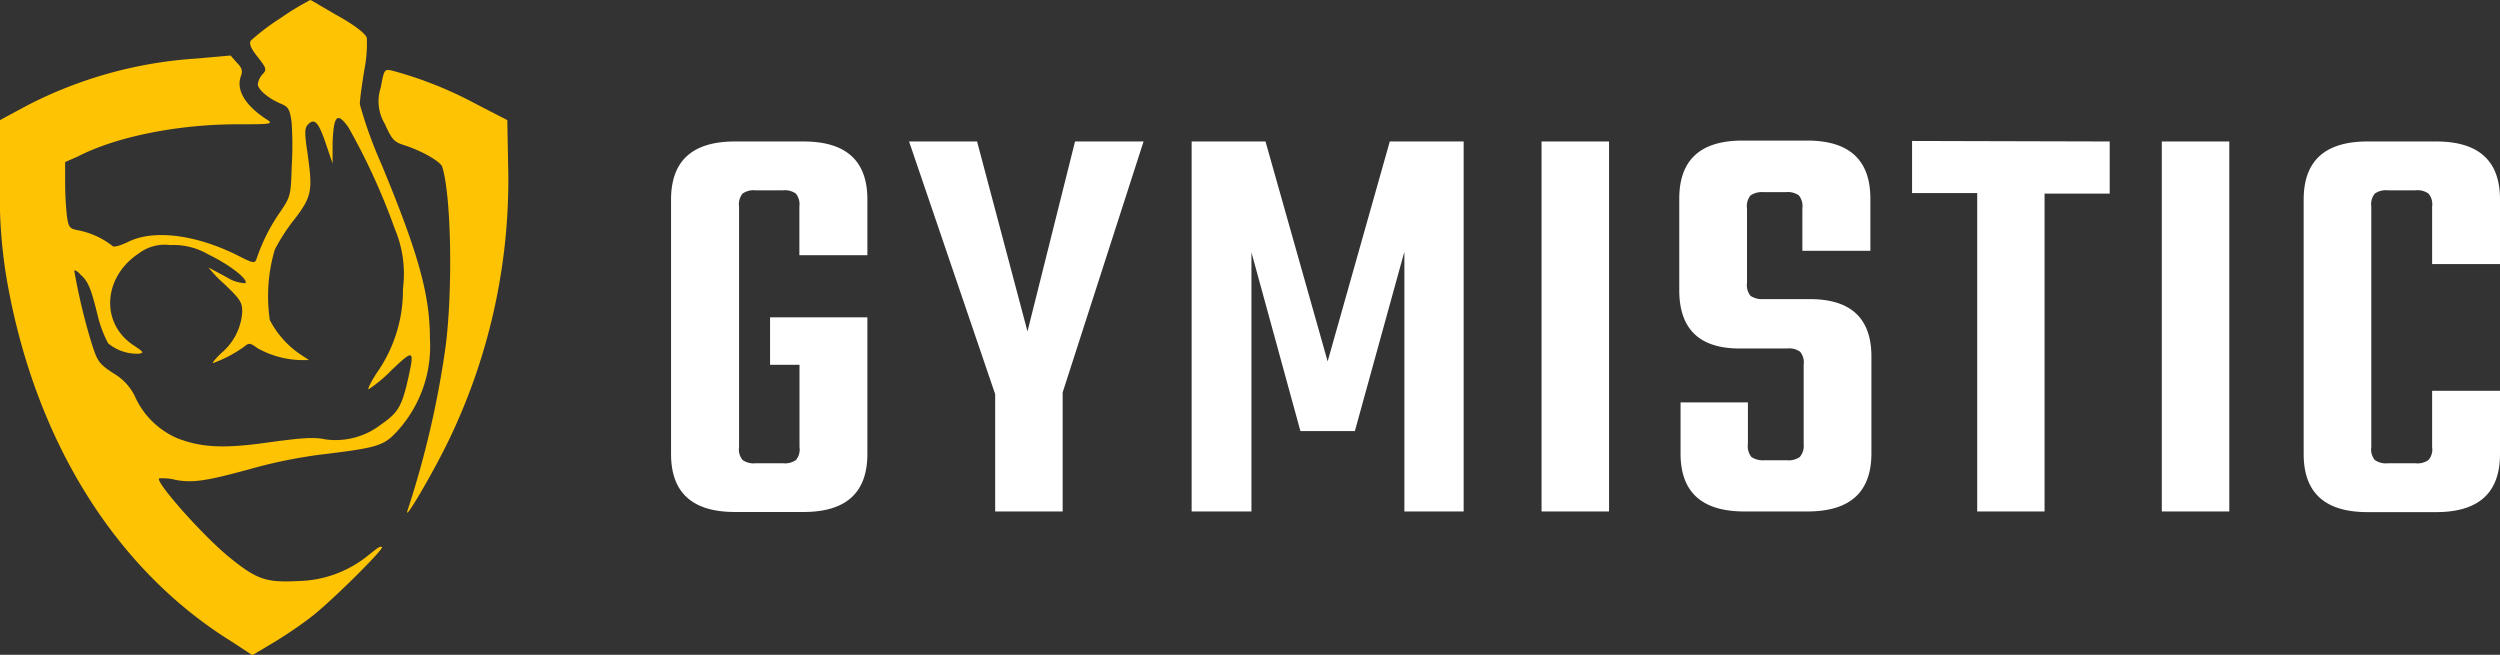 <svg id="Layer_1" data-name="Layer 1" xmlns="http://www.w3.org/2000/svg" viewBox="0 0 191.9 50.26"><rect x="0" y="0" width="191.9" height="50.26" fill="#333333" stroke="none"/><defs><style>.cls-1{fill:#fff;}.cls-2{fill:#fec303;}</style></defs><path class="cls-1" d="M67.58,20.59H62.36V16.86a1.31,1.31,0,0,0-.27-1,1.46,1.46,0,0,0-1-.25H59a1.46,1.46,0,0,0-1,.25,1.31,1.31,0,0,0-.27,1V35.31a1.28,1.28,0,0,0,.27,1,1.46,1.46,0,0,0,1,.25H61.1a1.46,1.46,0,0,0,1-.25,1.28,1.28,0,0,0,.27-1V29H60.11V25.36h7.47V35.85q0,4.45-4.9,4.45H57.41q-4.9,0-4.9-4.45V16.32q0-4.46,4.9-4.46h5.27q4.91,0,4.9,4.46Z" transform="translate(-1 -1)"/><path class="cls-1" d="M82.57,40.26H77.39v-9l-6.61-19.4H76l3.87,14.58,3.65-14.58h5.26L82.57,31.12Z" transform="translate(-1 -1)"/><path class="cls-1" d="M97.06,40.26H92.47V11.86h5.67l4.77,16.88,4.77-16.88h5.67v28.4H108.8V20.32L105,34.09h-4.18L97.06,20.37Z" transform="translate(-1 -1)"/><path class="cls-1" d="M119.33,11.86h5.18v28.4h-5.18Z" transform="translate(-1 -1)"/><path class="cls-1" d="M139.45,35.08V29a1.31,1.31,0,0,0-.27-1,1.46,1.46,0,0,0-1-.25h-3.65q-4.64,0-4.63-4.5v-7q0-4.46,4.86-4.46h4.95q4.86,0,4.86,4.46v4h-5.22V17a1.31,1.31,0,0,0-.27-1,1.46,1.46,0,0,0-1-.25h-1.71a1.56,1.56,0,0,0-1,.25,1.31,1.31,0,0,0-.27,1v5.71a1.32,1.32,0,0,0,.27,1,1.62,1.62,0,0,0,1,.25h3.55q4.73,0,4.73,4.41V35.8q0,4.46-4.91,4.46H134.9q-4.91,0-4.9-4.46V31.89h5.17v3.19a1.32,1.32,0,0,0,.27,1,1.62,1.62,0,0,0,1,.25h1.71a1.51,1.51,0,0,0,1-.25A1.32,1.32,0,0,0,139.45,35.08Z" transform="translate(-1 -1)"/><path class="cls-1" d="M162.94,11.86v4h-5V40.26h-5.17V15.82h-5v-4Z" transform="translate(-1 -1)"/><path class="cls-1" d="M166.94,11.86h5.18v28.4h-5.18Z" transform="translate(-1 -1)"/><path class="cls-1" d="M192.9,21.27h-5.21V16.86a1.26,1.26,0,0,0-.28-1,1.44,1.44,0,0,0-1-.25h-2.12a1.46,1.46,0,0,0-1,.25,1.31,1.31,0,0,0-.27,1V35.31a1.28,1.28,0,0,0,.27,1,1.46,1.46,0,0,0,1,.25h2.12a1.44,1.44,0,0,0,1-.25,1.24,1.24,0,0,0,.28-1V31h5.21v4.86q0,4.45-4.9,4.45h-5.27q-4.9,0-4.9-4.45V16.32q0-4.46,4.9-4.46H188q4.91,0,4.9,4.46Z" transform="translate(-1 -1)"/><path class="cls-2" d="M22.58,2.36a17.53,17.53,0,0,0-2.32,1.75c-.16.25,0,.6.51,1.25.69.87.72,1,.38,1.34a1.42,1.42,0,0,0-.36.76c0,.41.81,1.1,1.77,1.5.58.25.69.41.83,1.48a28.23,28.23,0,0,1,0,3.42c-.06,2.13-.11,2.28-.89,3.42a14.14,14.14,0,0,0-1.81,3.6c-.14.36-.25.34-1.44-.27-3.26-1.63-6.48-2-8.4-1.05-.59.29-1.12.43-1.19.34a6.19,6.19,0,0,0-2.59-1.21c-.74-.13-.81-.22-.94-1.16A25.53,25.53,0,0,1,6,15V13.44L7,13c2.91-1.5,7.58-2.44,12.1-2.46,2.37,0,2.86,0,2.53-.27-1.77-1.1-2.55-2.35-2.13-3.45.14-.38.07-.62-.31-1l-.49-.56-2.57.23A32.87,32.87,0,0,0,3,9.14L1,10.22l0,4.67a38.31,38.31,0,0,0,.52,7.56c2.14,12.32,8.34,22.3,17.33,27.84l1.52,1L22,50.32c.87-.52,2.19-1.41,2.93-2,1.39-1.05,5.55-5.17,5.39-5.32s-.54.24-1.07.64A8.78,8.78,0,0,1,23.9,45.6c-2.46.13-3.17-.11-5.23-1.77S12.92,38,13.21,37.72a3.93,3.93,0,0,1,1.28.12c1.34.24,2.37.09,6.08-.94a38.27,38.27,0,0,1,5-1c4.41-.53,4.88-.67,5.91-1.79A9.65,9.65,0,0,0,34,27c0-3.37-.87-6.53-3.74-13.44A33,33,0,0,1,28.62,9c0-.34.16-1.5.34-2.6a10.58,10.58,0,0,0,.2-2.48C29.09,3.62,28.33,3,27,2.25,25.85,1.6,24.89,1,24.82,1A20.37,20.37,0,0,0,22.58,2.36Zm5.15,8.39a49.76,49.76,0,0,1,3.58,7.83,8.83,8.83,0,0,1,.62,4.58,11,11,0,0,1-2,6.45c-.45.69-.74,1.27-.63,1.27a11.08,11.08,0,0,0,1.77-1.48c1.72-1.63,1.77-1.61,1.21.88-.45,1.92-.76,2.43-2,3.28A5.7,5.7,0,0,1,26,34.73c-.85-.18-1.68-.14-4.18.2-3.51.51-5.26.45-7.16-.27a6.29,6.29,0,0,1-3.33-3.29A4.12,4.12,0,0,0,9.7,29.65c-1.14-.76-1.23-.87-1.77-2.64A46.55,46.55,0,0,1,6.7,21.78c0-.07.23,0,.47.29.58.51.81,1,1.34,3.2a9,9,0,0,0,.79,2.08,3.45,3.45,0,0,0,2.35.8c.42-.06.38-.13-.36-.62-2.6-1.68-2.4-5.26.38-7.09a3.29,3.29,0,0,1,2.39-.63,5.3,5.3,0,0,1,2.93.72c1.66.8,3.11,1.94,2.84,2.21a2.91,2.91,0,0,1-1.45-.47L17,21.53a9.83,9.83,0,0,0,1.23,1.28c1.25,1.2,1.38,1.41,1.36,2.19A4.49,4.49,0,0,1,18,28.09c-.44.42-.74.78-.65.78a9.69,9.69,0,0,0,2.42-1.28c.34-.29.45-.27,1,.14a7.17,7.17,0,0,0,3.31.91h.64l-.53-.35a7.12,7.12,0,0,1-2.48-2.73,12.63,12.63,0,0,1,.38-5.39,14.4,14.4,0,0,1,1.56-2.4C25,16,25,15.56,24.57,12.52c-.18-1.19-.18-1.63,0-1.88.53-.63.85-.34,1.4,1.27l.56,1.64,0-1.59C26.61,9.86,26.88,9.57,27.73,10.75Z" transform="translate(-1 -1)"/><path class="cls-2" d="M30.23,7.71a3.37,3.37,0,0,0,.31,2.8c.52,1.16.7,1.38,1.41,1.61,1.41.44,2.89,1.29,3,1.7.7,2.25.81,9.5.25,13.82a72.55,72.55,0,0,1-2.91,12.52c-.38,1.1,1.88-2.73,3.16-5.37A46,46,0,0,0,40,13.46l-.06-3.24L37.46,8.94a29.88,29.88,0,0,0-6.4-2.53C30.5,6.3,30.48,6.35,30.23,7.71Z" transform="translate(-1 -1)"/></svg>